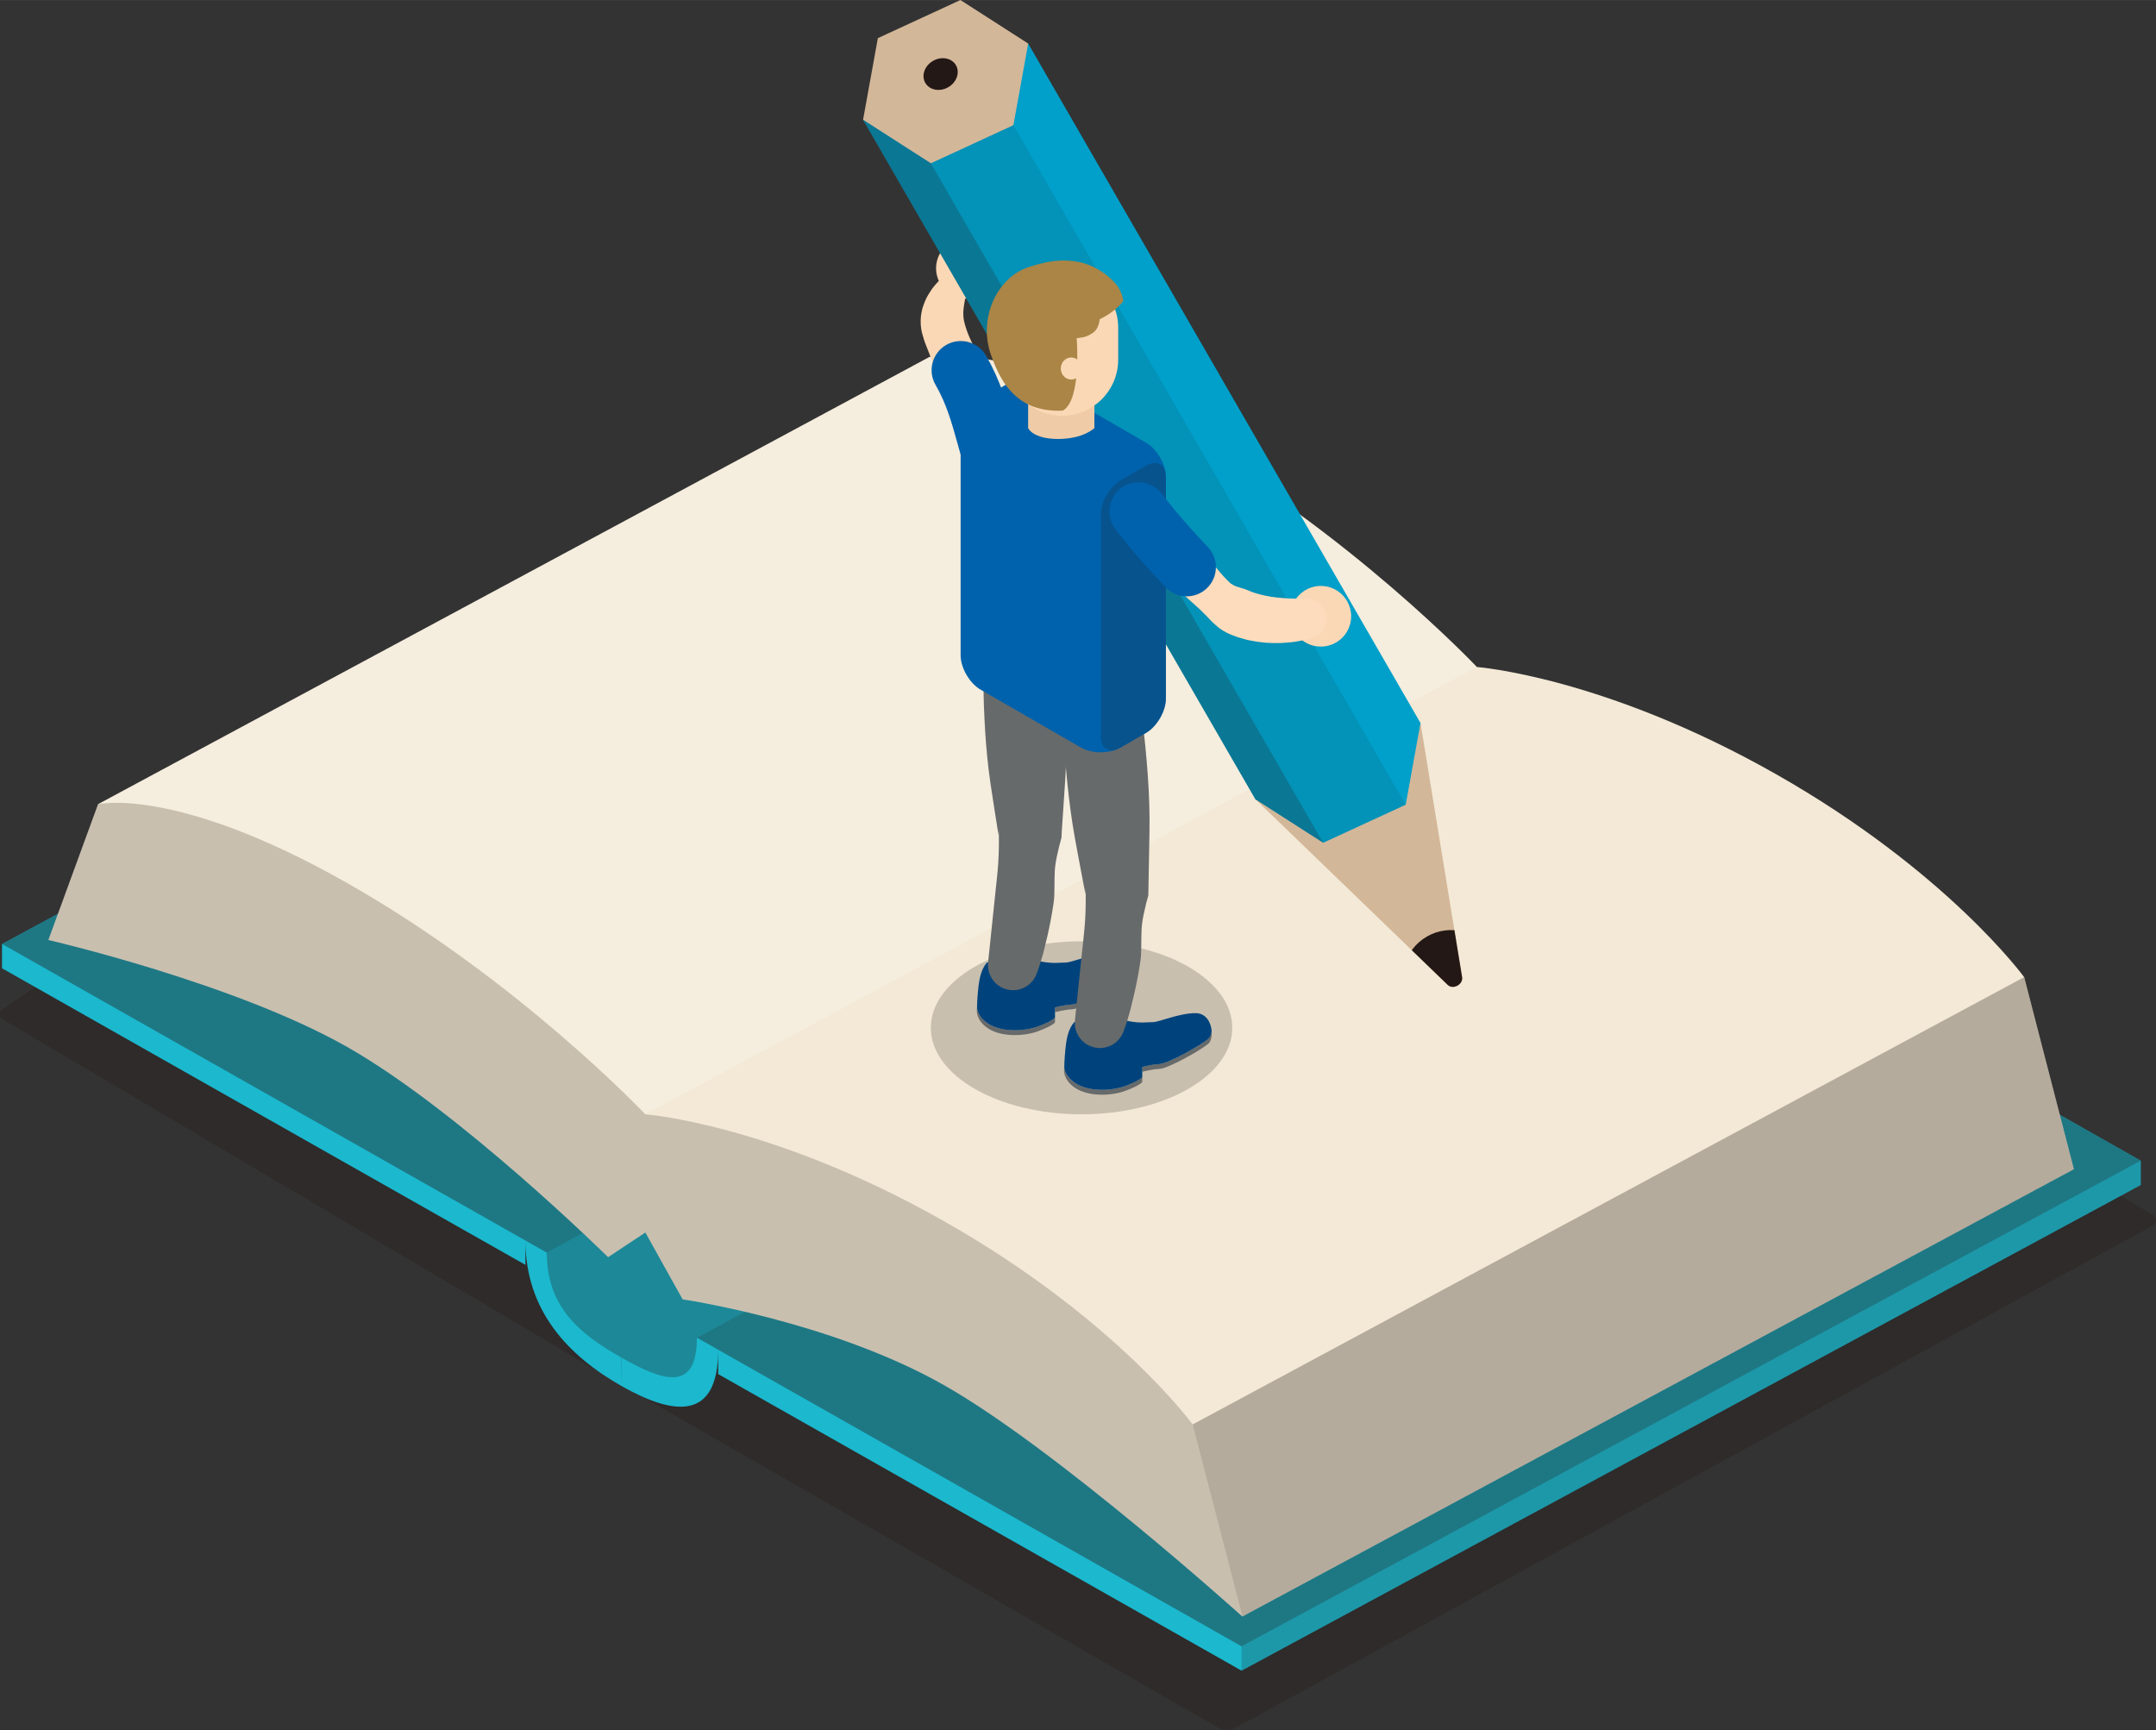 <?xml version="1.0" encoding="UTF-8"?><svg xmlns="http://www.w3.org/2000/svg" width="191.39mm" height="153.6mm" xmlns:xlink="http://www.w3.org/1999/xlink" viewBox="0 0 542.53 435.39"><rect x="0" y="0" width="542.53" height="435.39" fill="#333333" stroke="none"/><defs><clipPath id="clippath"><path d="M357.45,181.93l10.47,63.94c.3,1.86-2.29,3.25-3.63,1.95l-48.38-46.71,41.55-19.18Z" style="fill:none;"/></clipPath></defs><g style="isolation:isolate;"><g id="_レイヤー_2"><g id="_レイヤー_1-2"><g style="mix-blend-mode:multiply; opacity:.3;"><path d="M9.11,248.1l-8.23,5.74c-1.09.51-1.18,2.03-.16,2.67l150.17,88.77,156,89.63c1.19.64,2.62.63,3.8-.03l231.06-126.51c.96-.54,1.05-1.89.17-2.55l-10.77-6.43L9.11,248.1Z" style="fill:#231815;"/></g><g style="opacity:0;"><polygon points="180.73 345.77 180.73 339.64 312.43 414.27 312.43 420.41 180.73 345.77" style="fill:#fff;"/></g><g style="opacity:0;"><polygon points=".51 243.65 .51 237.52 132.22 312.15 132.22 318.29 .51 243.65" style="fill:#fff;"/></g><g style="opacity:0;"><path d="M180.73,339.64c0,17.75-10.88,16.75-24.25,9.17v-7.13c10.43,5.91,18.88,8.75,18.88-5.08" style="fill:#fff;"/></g><g style="opacity:0;"><path d="M156.47,341.67h0c-10.43-5.91-18.88-12.64-18.88-26.47l-5.38-3.05c0,17.75,10.88,29.08,24.25,36.65l-.04-7.16h0" style="fill:#fff;"/></g><path d="M401.62,214.38l-14.08,7.6c-.74-.35-1.5-.74-2.28-1.14-.04-.02-.08-.04-.13-.07-.78-.41-1.58-.85-2.4-1.31h0c-10.43-5.91-18.88-12.64-18.88-26.47l-137.08-77.68L.51,237.52v6.13l131.71,74.63v-6.13c0,17.75,10.88,29.08,24.25,36.65l-.04-7.16.04.02v7.14c13.37,7.58,24.25,8.58,24.25-9.17v6.13l131.71,74.63,226.27-122.21v-6.13l-137.08-77.68Z" style="fill:#1bb8ce;"/><g style="mix-blend-mode:multiply; opacity:.4;"><polygon points="538.71 292.06 401.62 214.38 175.35 336.59 312.43 414.27 538.71 292.06" style="fill:#231815;"/></g><g style="mix-blend-mode:multiply; opacity:.4;"><polygon points=".51 237.52 226.78 115.31 363.87 192.99 137.6 315.2 .51 237.52" style="fill:#231815;"/></g><g style="mix-blend-mode:multiply; opacity:.3;"><path d="M382.75,219.46c-10.43-5.91-18.88-12.64-18.88-26.47l-226.27,122.21c0,13.83,8.45,20.57,18.88,26.47,10.43,5.91,18.88,8.75,18.88-5.08l212.2-114.61c-1.54-.73-3.14-1.58-4.8-2.52h0Z" style="fill:#231815;"/></g><g style="mix-blend-mode:multiply; opacity:.2;"><polygon points="312.43 414.27 538.71 292.06 538.71 298.2 312.43 420.41 312.43 414.27" style="fill:#231815;"/></g><path d="M509.35,245.87s-19.41-26.69-62.61-51.17c-43.2-24.48-75.11-26.87-75.11-26.87,0,0-31.91-33.78-75.11-58.25-43.2-24.48-62.61-19.78-62.61-19.78L24.68,202.35l-12.5,34.17s46.69,10.76,75.11,26.87,65.73,52.94,65.73,52.94l9.38-6.21,9.38,16.83s37.31,5.45,65.73,21.56c28.42,16.11,75.11,58.25,75.11,58.25l209.24-112.56-12.5-48.33Z" style="fill:#f3e9d6;"/><g style="mix-blend-mode:multiply; opacity:.2;"><path d="M87.29,222.14c-43.2-24.48-62.61-19.78-62.61-19.78l-12.5,34.17s46.69,10.76,75.11,26.87c28.42,16.11,65.73,52.94,65.73,52.94l9.38-6.21v-29.73s-31.91-33.78-75.11-58.25Z" style="fill:#231815;"/></g><g style="opacity:.2;"><path d="M296.52,109.58c-43.2-24.48-62.61-19.78-62.61-19.78L24.68,202.35s19.41-4.69,62.61,19.78c43.2,24.48,75.11,58.25,75.11,58.25l178.7-96.13,30.53-16.43s-31.91-33.78-75.11-58.25Z" style="fill:#fff;"/></g><g style="mix-blend-mode:multiply; opacity:.2;"><path d="M300.11,358.43s-19.41-26.69-62.61-51.17c-43.2-24.48-75.11-26.87-75.11-26.87v29.73l9.38,16.83s37.31,5.45,65.73,21.56c28.42,16.11,75.11,58.25,75.11,58.25l-12.5-48.33Z" style="fill:#231815;"/></g><g style="opacity:0;"><path d="M446.74,194.7c-43.2-24.48-75.11-26.87-75.11-26.87l-209.24,112.56s31.91,2.39,75.11,26.87c43.2,24.48,62.61,51.17,62.61,51.17l181.81-97.8,27.42-14.75s-19.41-26.69-62.61-51.17Z" style="fill:#fff;"/></g><g style="mix-blend-mode:multiply; opacity:.2;"><ellipse cx="272.16" cy="258.62" rx="37.93" ry="21.77" style="fill:#231815;"/></g><g style="mix-blend-mode:multiply; opacity:.3;"><polygon points="509.35 245.87 481.93 260.62 300.11 358.43 312.62 406.76 521.85 294.21 509.35 245.87" style="fill:#231815;"/></g><path d="M250.81,67.18c-.18-4.21-3.74-7.48-7.95-7.3-4.21.18-7.48,3.74-7.3,7.95.18,4.21,3.74,7.48,7.95,7.3,4.21-.18,7.48-3.74,7.3-7.95Z" style="fill:#fbd8b5;"/><path d="M248.3,112.96c-1.11-.35-1.96-.93-2.71-1.58-.73-.67-1.36-1.42-2.03-2.15-1.33-1.46-2.55-3.03-3.65-4.7-1.06-1.69-2.12-3.42-2.85-5.36-.7-1.96-1.18-4.04-1.75-6.08-.61-2.02-1.38-3.98-2.23-6.06-.42-1.02-.79-2.17-1.1-3.4-.29-1.24-.38-2.63-.25-3.99.08-.68.21-1.35.37-2,.2-.63.41-1.26.66-1.83.46-1.19,1.14-2.16,1.76-3.11,1.37-1.81,2.87-3.25,4.72-4.39l.1-.06c1.37-.84,3.15-.4,3.99.96.38.62.5,1.33.39,1.99-.08.49-.18.95-.3,1.41-.11.46-.17.93-.29,1.36-.21.88-.39,1.73-.5,2.55-.13.79-.22,1.56-.23,2.2,0,.66.04,1.23.13,1.74.34,1.8,1.39,4.85,3.09,7.64,1.71,2.82,3.62,5.75,5.72,8.61,1.05,1.43,2.12,2.86,3.09,4.39.47.77,1.01,1.5,1.42,2.33.39.85.69,1.77.68,2.95v.62c-.03,3.48-2.88,6.28-6.36,6.26-.64,0-1.28-.12-1.86-.3Z" style="fill:#fbd8b5;"/><path d="M248.76,119.61c-3.2,0-6.14-2.11-7.06-5.34-.23-.81-.45-1.61-.67-2.39-1.6-5.75-2.87-10.29-5.63-15.08-2.02-3.51-.81-8,2.71-10.02,3.52-2.02,8-.81,10.02,2.71,3.67,6.39,5.31,12.25,7.04,18.45l.66,2.34c1.11,3.9-1.16,7.96-5.06,9.06-.67.19-1.34.28-2.01.28Z" style="fill:#0062ac;"/><path d="M357.45,181.93l10.47,63.94c.3,1.86-2.29,3.25-3.63,1.95l-48.38-46.71,41.55-19.18Z" style="fill:#d3b799;"/><polygon points="353.73 202.48 357.45 181.93 340.39 170.98 319.62 180.57 315.9 201.11 332.96 212.06 353.73 202.48" style="fill:#00a0ca;"/><polygon points="217.18 30.13 315.9 201.11 357.45 181.93 258.73 10.95 217.18 30.13" style="fill:#00a0ca;"/><polygon points="255.01 31.49 258.73 10.95 241.68 0 220.9 9.59 217.18 30.13 234.24 41.08 255.01 31.49" style="fill:#d3b799;"/><g style="mix-blend-mode:multiply; opacity:.1;"><polygon points="255.01 31.49 353.73 202.48 332.96 212.06 234.24 41.08 255.01 31.49" style="fill:#231815;"/></g><g style="mix-blend-mode:multiply; opacity:.3;"><polygon points="217.18 30.13 234.24 41.08 332.96 212.06 315.9 201.11 217.18 30.13" style="fill:#231815;"/></g><g style="opacity:0;"><polygon points="258.73 10.95 255.01 31.49 353.73 202.48 357.45 181.93 258.73 10.95" style="fill:#fff;"/></g><path d="M232.84,20.85c1.06,1.83,3.64,2.32,5.77,1.09,2.13-1.23,3-3.71,1.94-5.54-1.06-1.83-3.64-2.32-5.77-1.09-2.13,1.23-3,3.71-1.94,5.54Z" style="fill:#231815;"/><g style="clip-path:url(#clippath);"><ellipse cx="364.93" cy="245.8" rx="11.96" ry="11.74" transform="translate(-74.01 215.42) rotate(-30)" style="fill:#231815;"/></g><path d="M261.29,258.24c-3.71,1.38-9.43,1.5-12.75-.75-1.96-1.33-2.54-2.83-2.69-3.84,0,.02,0,.05,0,.05,0,0-.63,2.75,2.69,5.01s9.04,2.13,12.75.75c3.71-1.38,4.19-2.2,4.19-2.2v-1.22s-.48.83-4.19,2.2Z" style="fill:#676a6a;"/><path d="M282.15,246.35c-1.63,1.5-10.01,6.26-12.27,6.38-2.25.13-4.4.75-4.4.75v1.22s2.15-.63,4.4-.75c2.25-.13,10.64-4.88,12.27-6.38.63-.58.92-1.87.79-3.22-.09.86-.35,1.6-.79,2Z" style="fill:#676a6a;"/><path d="M269.88,252.74c2.25-.13,10.64-4.88,12.27-6.38.44-.4.7-1.14.79-2-.2-2.12-1.44-4.42-4.04-4.42-4.26,0-9.14,2.27-10.77,2.26s-3.04.37-6.47-.32-13.31.32-13.31.32c-1.5,1.75-1.94,4.09-2.22,6.86-.26,2.57-.28,4.35-.28,4.6.15,1.01.73,2.51,2.69,3.84,3.32,2.25,9.04,2.13,12.75.75,3.71-1.38,4.19-2.2,4.19-2.2v-2.55s2.15-.63,4.4-.75Z" style="fill:#00437c;"/><path d="M265.52,156.9c.94,4.34,1.49,8.69,1.91,13.05.44,4.36.66,8.73.81,13.1.12,4.37.1,8.76-.19,13.15l-.88,13.18-.06,1.38c-.37,1.36-.74,2.72-1.02,4.09-.32,1.37-.56,2.74-.66,4.14-.07,1.4-.08,2.81-.09,4.21,0,1.41-.02,2.81-.24,4.2-.41,2.76-.93,5.51-1.56,8.25l-1,4.1c-.41,1.36-.76,2.72-1.25,4.07l-.43,1.18c-1.19,3.28-4.82,4.97-8.1,3.77-2.78-1.01-4.41-3.78-4.12-6.59l1.74-16.68c.29-2.78.62-5.55.82-8.35.16-2.8.21-5.61.12-8.44l-.06,1.4c-.67-4.35-1.41-8.7-2.03-13.05-.64-4.35-1.05-8.71-1.33-13.08-.26-4.37-.45-8.74-.41-13.12.02-4.38.16-8.77.7-13.17.59-4.82,4.97-8.25,9.79-7.66,3.81.47,6.74,3.31,7.52,6.86Z" style="fill:#676a6a;"/><path d="M283.24,273.24c-3.71,1.38-9.43,1.5-12.75-.75-1.96-1.33-2.54-2.83-2.69-3.84,0,.02,0,.05,0,.05,0,0-.63,2.75,2.69,5.01,3.32,2.25,9.04,2.13,12.75.75,3.71-1.38,4.19-2.2,4.19-2.2v-1.22s-.48.83-4.19,2.2Z" style="fill:#676a6a;"/><path d="M304.11,261.35c-1.63,1.5-10.01,6.26-12.27,6.38-2.25.13-4.4.75-4.4.75v1.22s2.15-.63,4.4-.75c2.25-.13,10.64-4.88,12.27-6.38.63-.58.92-1.87.79-3.22-.09.86-.35,1.6-.79,2Z" style="fill:#676a6a;"/><path d="M291.84,267.73c2.25-.13,10.64-4.88,12.27-6.38.44-.4.7-1.14.79-2-.2-2.12-1.44-4.42-4.04-4.42-4.26,0-9.14,2.27-10.77,2.26-1.63,0-3.04.37-6.47-.32-3.42-.69-13.31.32-13.31.32-1.5,1.75-1.94,4.09-2.22,6.86-.26,2.57-.28,4.35-.28,4.6.15,1.01.73,2.51,2.69,3.84,3.32,2.25,9.04,2.13,12.75.75,3.71-1.38,4.19-2.2,4.19-2.2v-2.55s2.15-.63,4.4-.75Z" style="fill:#00437c;"/><path d="M284.9,166.9c1.14,4.66,1.89,9.35,2.52,14.05.64,4.7,1.06,9.42,1.41,14.15.33,4.73.5,9.47.42,14.23l-.26,14.29-.03,1.67v.02c-.38,1.36-.75,2.72-1.02,4.09-.32,1.37-.56,2.74-.66,4.14-.07,1.4-.08,2.81-.09,4.21,0,1.41-.02,2.82-.24,4.2-.41,2.76-.93,5.52-1.56,8.25l-1,4.1c-.41,1.36-.76,2.72-1.25,4.07l-.43,1.18c-1.19,3.28-4.82,4.97-8.1,3.77-2.78-1.01-4.41-3.78-4.12-6.59l1.74-16.68c.29-2.78.62-5.55.82-8.35.16-2.8.21-5.61.12-8.44l-.04,1.72c-.87-4.68-1.81-9.36-2.64-14.04-.84-4.68-1.45-9.39-1.93-14.1-.46-4.72-.85-9.44-1.02-14.18-.19-4.74-.25-9.49.09-14.28.34-4.83,4.53-8.48,9.36-8.14,3.9.27,7.02,3.06,7.91,6.66Z" style="fill:#676a6a;"/><path d="M263.11,96.79c-2.74-1.58-7.24-1.58-9.98,0l-6.41,3.7c-2.74,1.58-4.99,5.47-4.99,8.64v55.74c0,3.17,2.25,7.06,4.99,8.64l25.29,14.6c2.74,1.58,7.24,1.58,9.98,0l6.41-3.7c2.74-1.58,4.99-5.47,4.99-8.64v-55.74c0-3.17-2.25-7.06-4.99-8.64l-25.29-14.6Z" style="fill:#0062ac;"/><g style="mix-blend-mode:multiply; opacity:.2;"><path d="M277,185.24c0,3.17,2.25,4.47,4.99,2.88l6.41-3.7c2.74-1.58,4.99-5.47,4.99-8.64v-55.74c0-3.17-2.25-4.47-4.99-2.88l-6.41,3.7c-2.74,1.58-4.99,5.47-4.99,8.64v55.74Z" style="fill:#231815;"/></g><path d="M275.39,107.71s-2.74,2.74-9.14,2.74-7.53-2.74-7.53-2.74v-10.06h16.67v10.06Z" style="fill:#efcba7;"/><path d="M281.38,90.48c0,7.8-6.33,14.13-14.13,14.13s-14.13-6.33-14.13-14.13v-8.01c0-12.44,6.33-14.13,14.13-14.13s14.13,6.33,14.13,14.13v8.01Z" style="fill:#fbd8b5;"/><path d="M275.12,83.67c-1.73,1.17-2.35,1.17-4.19,1.43,0,0,1.3,15.44-3.45,18.2,0,0-5.94.61-10.46-2.53-4.28-2.97-6.25-7.55-7.63-11.41-3.33-9.27,1.53-19.33,8.99-21.98,6.07-2.15,14.39-3.73,21.53,3.12,2.67,2.56,2.75,5.31,2.75,5.31-2.39,2.96-5.93,4.5-5.93,4.5,0,0-.17,2.37-1.61,3.34Z" style="fill:#aa8546;"/><path d="M272.19,92.72c0,1.54-1.18,2.78-2.63,2.78s-2.63-1.25-2.63-2.78,1.18-2.78,2.63-2.78,2.63,1.25,2.63,2.78Z" style="fill:#fbd8b5;"/><path d="M338.57,150.62c2.46,3.43,1.67,8.2-1.76,10.65s-8.2,1.67-10.65-1.76c-2.46-3.43-1.67-8.2,1.76-10.65s8.2-1.67,10.65,1.76Z" style="fill:#fbd8b5;"/><path d="M290.43,125.5c1.24.37,2.24.99,3.14,1.66.9.68,1.7,1.45,2.41,2.29,1.42,1.68,2.79,3.41,4.07,5.2,2.59,3.57,5.01,7.31,7.94,10.47.37.4.73.78,1.11,1.15.19.19.39.36.59.54.19.14.35.23.53.33.37.18.69.39,1.1.5.4.11.8.22,1.16.36.81.17,1.48.54,2.27.83l.57.23.61.18c.41.12.8.27,1.24.35,1.68.45,3.52.73,5.41.88.95.08,1.91.13,2.87.15l2.73.03h.76c2.78.04,5,2.31,4.98,5.09-.02,2.29-1.58,4.21-3.68,4.79-.82.23-1.37.39-2.03.52-.64.14-1.27.26-1.9.36-1.27.21-2.55.31-3.85.38-.65.02-1.3.03-1.95.02l-1.97-.08-1.99-.23c-.67-.09-1.34-.23-2.01-.35-.67-.1-1.34-.33-2.01-.51l-1-.29-1-.37c-1.34-.44-2.65-1.14-3.82-2.01-.58-.47-1.12-.97-1.66-1.47-.53-.5-1.02-1.08-1.53-1.59l-1.38-1.38-1.3-1.19c-3.42-3.17-7.07-6.03-10.42-9.18-1.68-1.57-3.26-3.22-4.74-4.96-.74-.86-1.39-1.81-1.93-2.85-.53-1.05-.96-2.15-1.14-3.52-.42-3.24,1.86-6.22,5.11-6.64.84-.11,1.66-.04,2.43.19l.3.09Z" style="fill:#fcdcbd;"/><path d="M298.63,150.05c-1.93,0-3.85-.75-5.29-2.25-7.81-8.12-12.53-14.48-12.73-14.75-2.41-3.26-1.72-7.86,1.53-10.27,3.26-2.41,7.85-1.72,10.27,1.53.13.17,4.48,5.99,11.51,13.31,2.81,2.92,2.72,7.57-.21,10.38-1.42,1.37-3.26,2.05-5.08,2.05Z" style="fill:#0062ac;"/></g></g></g></svg>